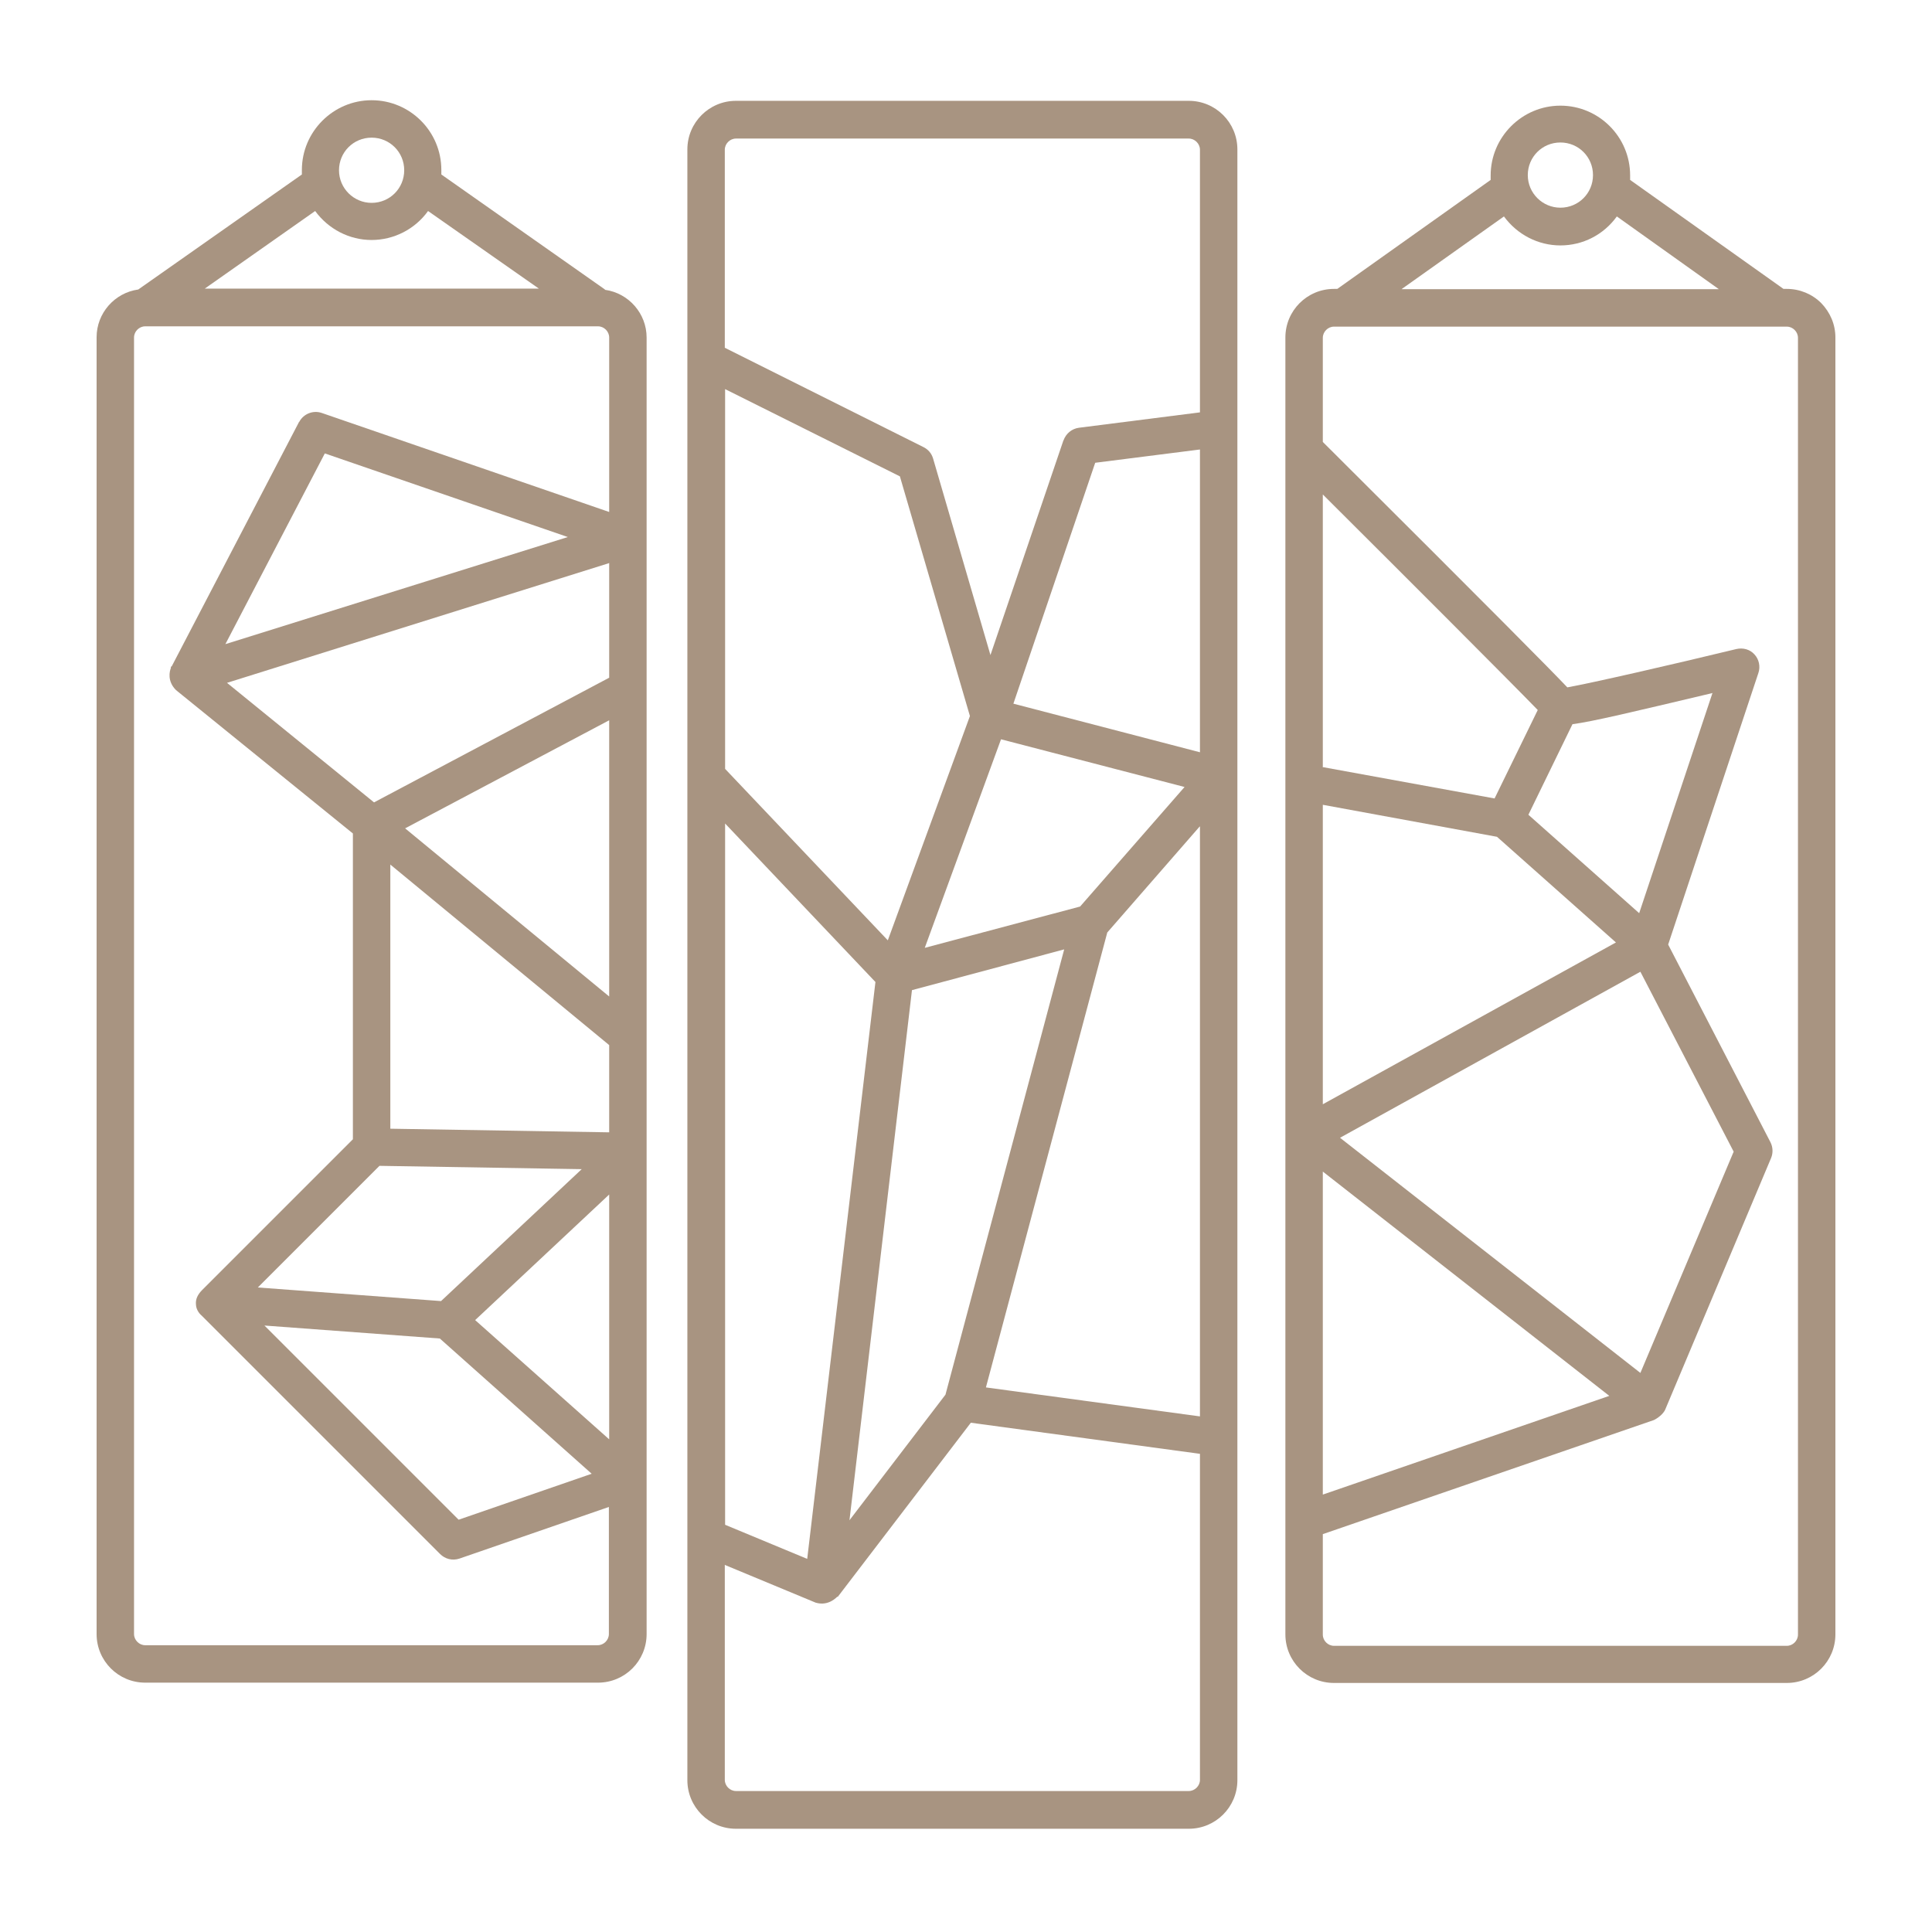 <?xml version="1.0" encoding="UTF-8"?>
<svg xmlns="http://www.w3.org/2000/svg" id="Calque_1" data-name="Calque 1" viewBox="0 0 64 64">
  <defs>
    <style>
      .cls-1 {
        fill: #a89481;
        stroke-width: 0px;
      }
    </style>
  </defs>
  <path class="cls-1" d="M39.38,3.34h-15c-.89,0-1.61.72-1.61,1.61v54.02c0,.89.72,1.61,1.61,1.61h15c.89,0,1.61-.72,1.61-1.61V4.95c0-.89-.72-1.61-1.61-1.61ZM24.02,50.51v-23.23l4.98,5.25-2.26,19.11-2.72-1.13ZM39.75,14.9v10.02l-6.18-1.61,2.71-7.98,3.47-.44ZM27.75,52.9l4.41-5.77,7.59,1.03v10.8c0,.2-.17.37-.37.37h-15c-.2,0-.37-.17-.37-.37v-7.12l3.01,1.25c.44.13.71-.2.72-.2ZM35.23,14.58l-2.42,7.12-1.9-6.51c-.05-.17-.16-.3-.32-.38l-6.58-3.29v-6.56c0-.2.17-.37.37-.37h15c.2,0,.37.17.37.37v8.7l-4.01.51c-.23.03-.43.19-.51.42ZM35.25,31.46l-3.93,14.74-3.18,4.16,2.07-17.56,5.04-1.35ZM30.63,31.41l2.53-6.92,6.08,1.58-3.46,3.96-5.15,1.37ZM39.75,27.38v19.54l-7.09-.96,4.02-15.07,3.06-3.51ZM24.02,25.48v-12.59l5.79,2.89,2.32,7.94-2.72,7.43-5.39-5.68Z"></path>
  <path class="cls-1" d="M20.04,9.59l-5.42-3.81s0-.1,0-.15c0-1.28-1.04-2.31-2.31-2.31s-2.31,1.04-2.31,2.31c0,.05,0,.1,0,.15l-5.42,3.81c-.79.11-1.38.79-1.38,1.58v42.96c0,.89.72,1.61,1.61,1.61h15c.89,0,1.61-.72,1.61-1.61V11.18c0-.79-.59-1.47-1.38-1.58ZM20.18,39.57v8.11l-4.44-3.95,4.44-4.16ZM15.19,50.34l-6.43-6.43,5.81.43,5.03,4.48-4.4,1.52ZM8.54,42.65l4.03-4.03,6.7.11-4.66,4.37-6.06-.45ZM9.91,13.97l-4.22,8.1-.03.02v.04c-.04.1-.13.43.17.73l5.86,4.75v10.13l-4.99,4.99c-.15.15-.22.3-.21.46,0,.22.15.36.21.41l7.88,7.88c.16.16.4.23.64.15l4.95-1.71v4.21c0,.2-.17.37-.37.37H4.81c-.2,0-.37-.17-.37-.37V11.18c0-.2.17-.37.37-.37h15c.2,0,.37.17.37.37v5.78l-9.52-3.28c-.29-.1-.61.03-.75.3ZM7.46,21.35l3.3-6.33,8.05,2.77-11.35,3.55ZM20.18,18.66v3.79l-7.79,4.13-4.87-3.96,12.67-3.97ZM12.31,6.72c-.59,0-1.08-.48-1.08-1.08s.48-1.08,1.08-1.08,1.08.48,1.08,1.08-.48,1.08-1.08,1.08ZM6.77,9.57l3.67-2.58c.44.6,1.13.96,1.87.96s1.44-.36,1.87-.96l3.67,2.57H6.77ZM20.18,34.61v2.9l-7.25-.12v-8.75l7.25,5.98ZM20.18,23.85v9.16l-6.76-5.57,6.76-3.58Z"></path>
  <path class="cls-1" d="M60.33,10.04c-.3-.3-.71-.47-1.14-.47h-.11l-5.08-3.61s0-.1,0-.15c0-1.28-1.04-2.31-2.31-2.31s-2.31,1.04-2.31,2.31c0,.05,0,.1,0,.15l-5.08,3.61h-.11c-.89,0-1.61.72-1.61,1.61v42.96c0,.89.72,1.61,1.61,1.61h15c.89,0,1.61-.72,1.61-1.61V11.18c0-.43-.17-.83-.47-1.14ZM46.44,9.57l3.38-2.4c.44.6,1.13.96,1.87.96s1.43-.35,1.87-.96l3.38,2.41h-10.51ZM51.69,6.88c-.59,0-1.08-.48-1.08-1.08s.48-1.08,1.08-1.08,1.08.48,1.08,1.08-.48,1.08-1.08,1.08ZM43.82,49.51v-10.7l9.49,7.43-9.49,3.27ZM43.82,25.4v-9.02c2.75,2.74,6.15,6.14,7.12,7.14l-1.43,2.93-5.7-1.04ZM54.34,32.19l3.09,5.96-3.09,7.33-9.95-7.79,9.95-5.5ZM56.73,22.95l-2.43,7.3-3.67-3.26,1.46-3c.68-.09,1.97-.4,4.63-1.03ZM43.82,50.82l10.97-3.78s.27-.13.37-.34l3.51-8.34c.07-.17.06-.36-.02-.52l-3.39-6.55,2.99-9c.07-.21.02-.45-.13-.61-.15-.17-.38-.23-.6-.18-2.19.53-4.77,1.12-5.6,1.27-.57-.6-2.24-2.29-8.1-8.13v-3.45c0-.2.17-.37.37-.37h15c.2,0,.37.17.37.37v42.96c0,.2-.17.37-.37.37h-15c-.2,0-.37-.17-.37-.37v-3.31ZM43.82,36.58v-9.92l5.77,1.06,3.94,3.5-9.71,5.36Z"></path>
</svg>
